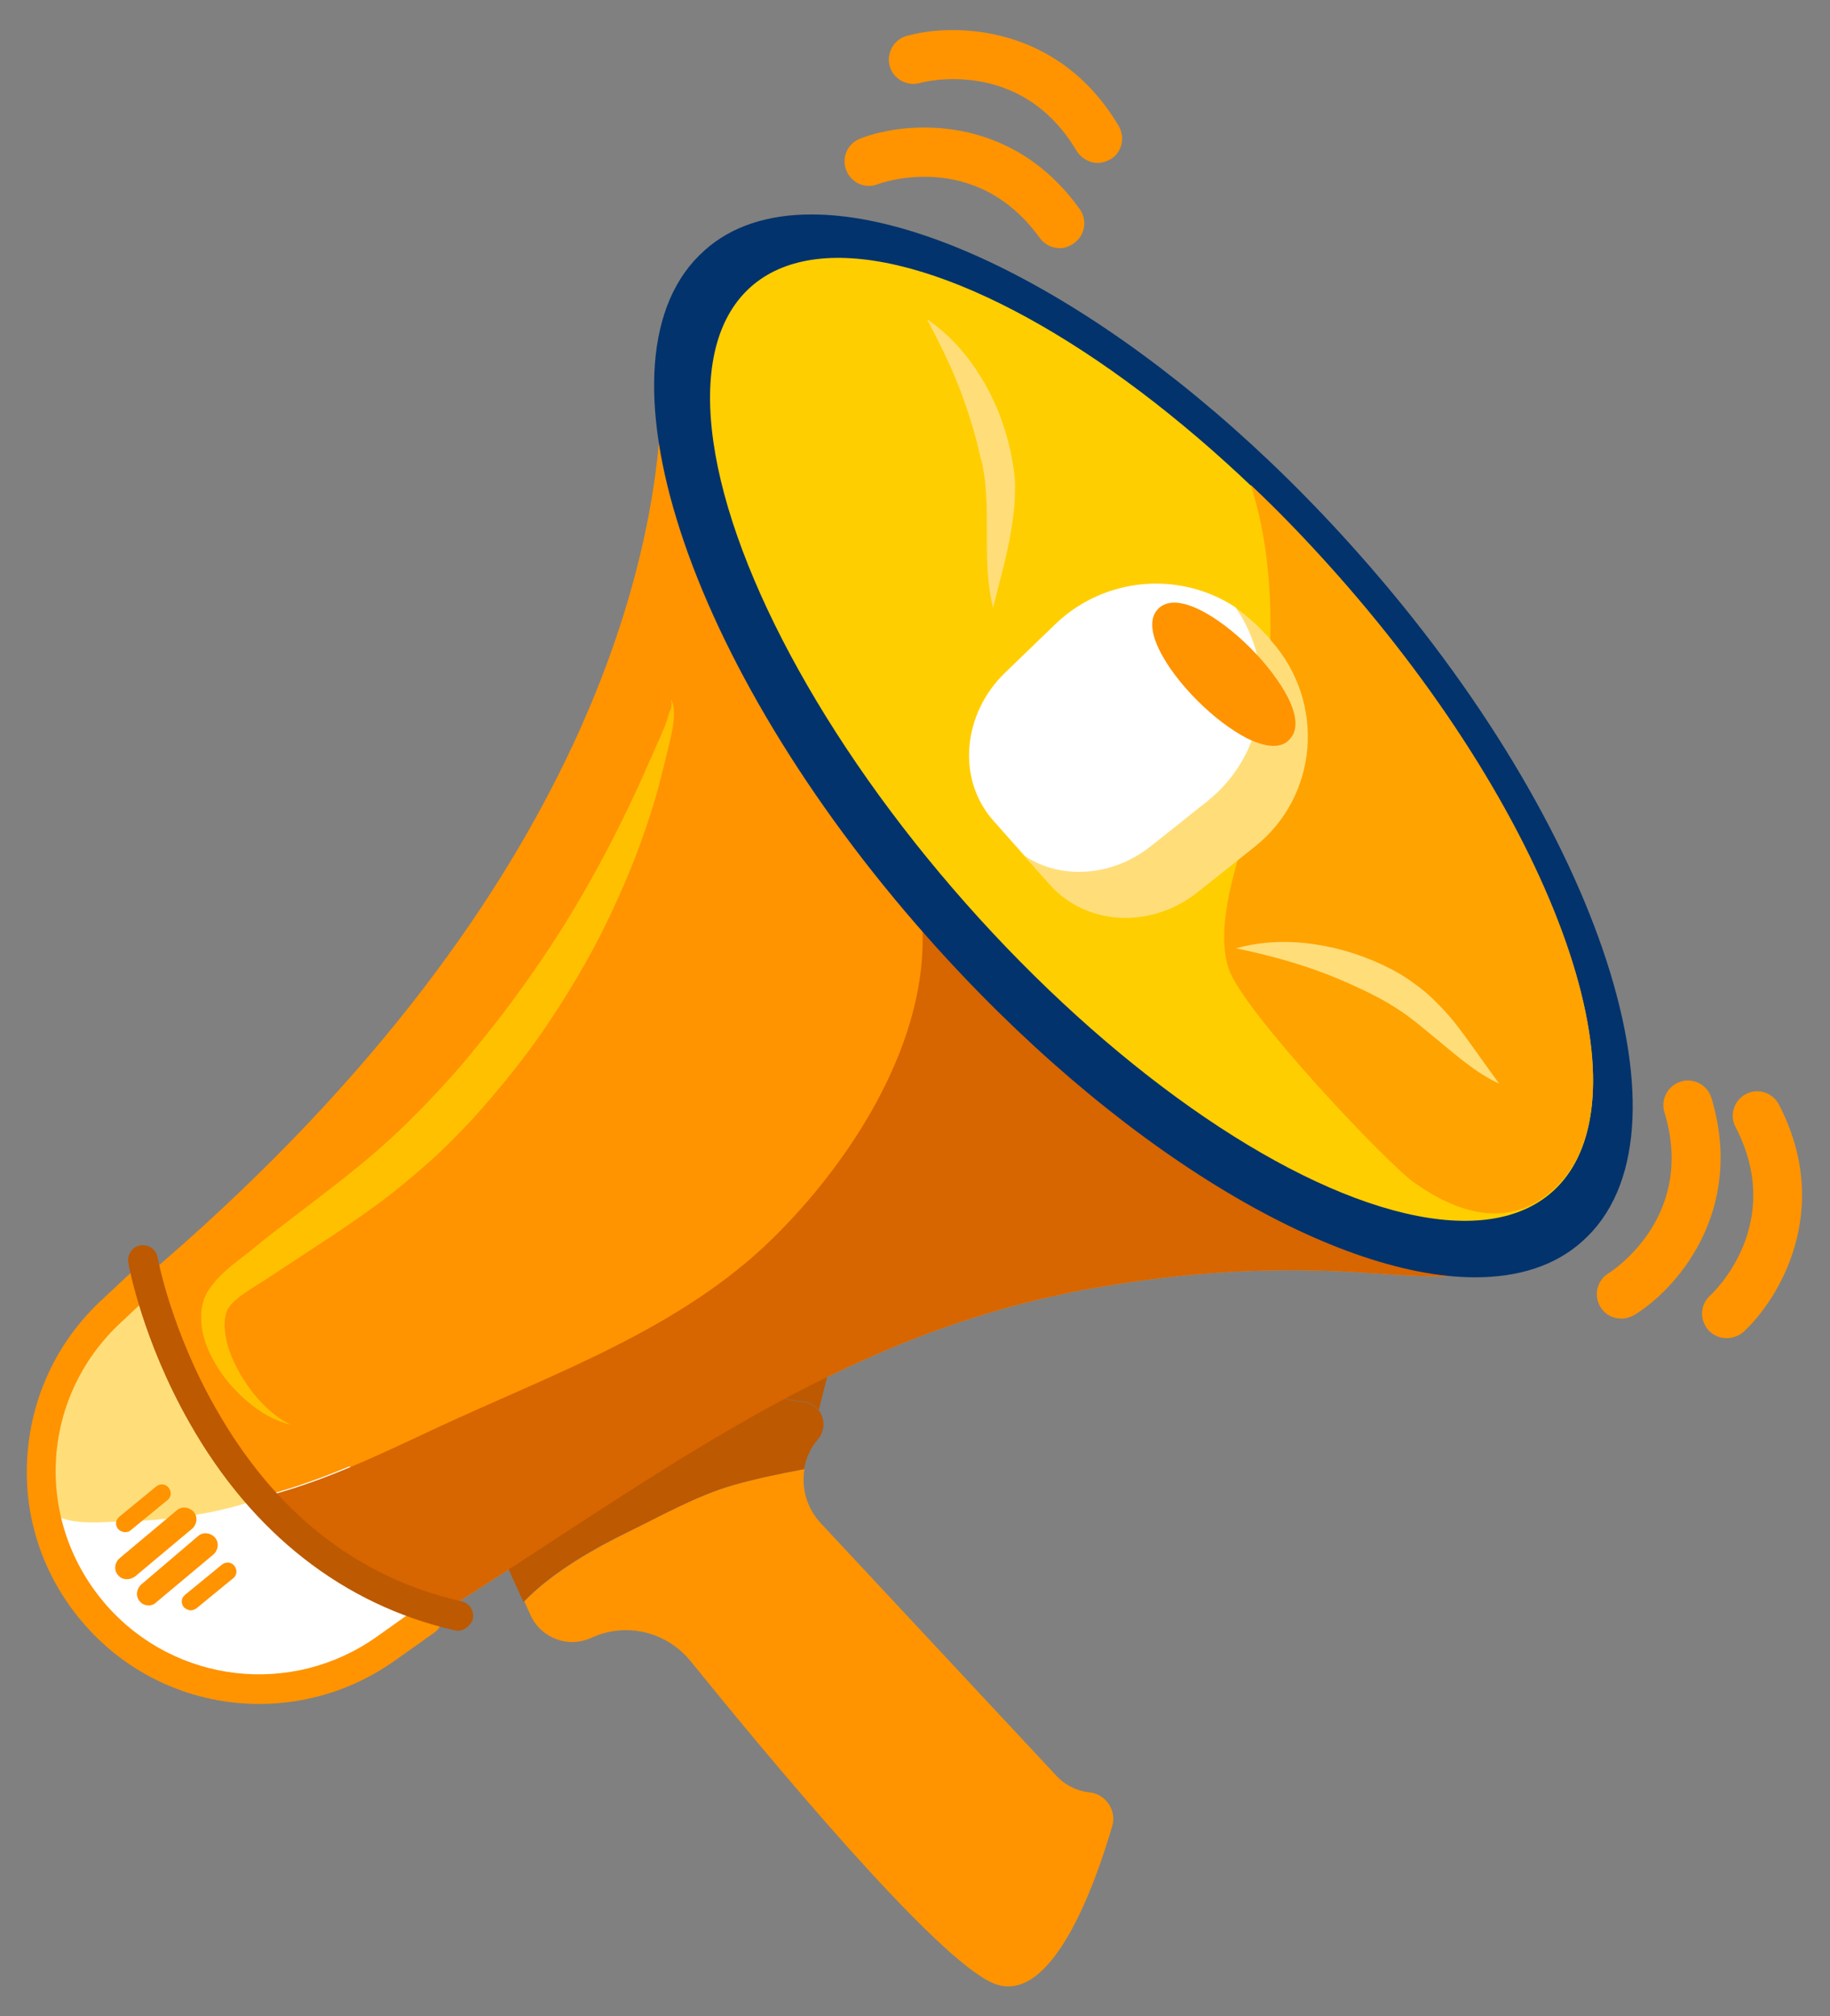 <svg class="svg-set" xmlns="http://www.w3.org/2000/svg" viewBox="0 0 412.2 454.1">
    <rect x="0" y="0" width="412.2" height="454.1" fill="#808080" stroke="none"/>
    <path style="fill: #ff9300"
        d="M218.9,205.3L148.4,75.4c0,0,1.1,6.3,0.6,17.5c-1.5,33.4-17,110.7-116.5,195.1c1.3,1.1,2.1,2.8,2.1,5 v10.1v0.6c0.2,0.3,0.4,0.6,0.7,0.9c3.1,7,6.7,14,11.1,20.3c3.4,4.9,8.4,10.1,12.8,12.3c0.6-0.2,1.3-0.3,1.9-0.5 c7.3,7.9,15,15.5,23,22.6c5,1,9.8,2.5,14.5,4.4c45.6-28.4,86.1-60.6,140.2-72.1c3.1-0.7,6.2-1.3,9.4-1.8c16.4-2.8,33-4.1,49.6-3.6 c9,0.2,17.9,1.3,26.8,1.3c3.6,0,14.7-2.8,17.8-0.7C342,286.5,218.9,205.3,218.9,205.3z">
    </path>
    <g>
        <g>
            <path style="fill: #ff9300"
                d="M245.5,403.7l-0.3,0c-2.9-0.4-5.6-1.8-7.5-4L184.8,343c-3.1-3.4-4.3-7.8-3.6-12.1 c-5.4,1-10.8,2.1-16,3.6c-8.3,2.4-16.1,6.8-23.8,10.6c-6.5,3.2-16.7,8.7-23.3,15.6l1.4,3.1c2.4,5.2,8.5,7.5,13.7,5.1 c7.8-3.6,16.9-1.4,22.3,5.2c17.5,21.6,55.2,67.1,68.2,72.6c13.1,5.5,22.9-22,26.8-35.3C251.6,407.9,249.2,404.2,245.5,403.7z">
            </path>
        </g>
        <g>
            <path style="fill: #bd5900"
                d="M186.8,308.2c-16.3-10.5-39.1,6.6-52.5,16.4l28.7-10.2c3.7-1.3,7.9-1.4,11.6-0.1 c2.2,0.8,4.3,1.2,6.3,1.4c4.1,0.4,6,5.3,3.3,8.4c-1.7,2-2.7,4.3-3.1,6.7">
            </path>
        </g>
        <g>
            <path style="fill: #bd5900"
                d="M141.3,345.1c7.7-3.7,15.5-8.2,23.8-10.6c5.3-1.5,10.7-2.6,16-3.6c0.4-2.4,1.4-4.7,3.1-6.7 c2.7-3.1,0.8-8-3.3-8.4c-1.9-0.2-4-0.6-6.3-1.4c-3.7-1.3-7.9-1.2-11.6,0.1l-28.7,10.2c-0.7,0.5-1.4,1-2.1,1.5 c-7.7,5.6-16.1,11.9-20.8,20.4l6.5,14.2C124.6,353.8,134.7,348.3,141.3,345.1z">
            </path>
        </g>
    </g>
    <g>
        <path style="fill: #ffffff"
            d="M26.1,294.5l6.5-6.1l3.7,4.2c-0.1,0.6-0.1,1.3-0.1,1.9c0.8,8.7,16.1,1.6,20.9,8.7 c5.1,7.7,6.7,10.5,13,17.3c7.1,7.5,15.5,19.2,24.7,24c3.2,1.6-0.8,17.9,2.5,19.1l-9.3,6.6c-20.4,14.5-48.5,11.3-65.1-7.5l0,0 C5.2,343,6.7,312.7,26.1,294.5z">
        </path>
    </g>
    <g>
        <g>
            <path style="fill: #d76500"
                d="M218.9,205.3L148.4,75.4c0,0,1.1,6.3,0.6,17.5c9.8,34.8,30.6,79.5,56.1,102 c10.2,29.8-10,63.3-30.9,83.9c-20.9,20.6-49.4,30.5-75.8,42.8c-12.6,5.9-24.6,11.7-37.3,15.1c7.3,7.9,15,15.5,23,22.6 c5,1,9.8,2.5,14.5,4.4c45.6-28.4,86.1-60.6,140.2-72.1c3.1-0.7,6.2-1.3,9.4-1.8c16.4-2.8,33-4.1,49.6-3.6c9,0.2,17.9,1.3,26.8,1.3 c3.6,0,14.7-2.8,17.8-0.7C342,286.5,218.9,205.3,218.9,205.3z">
            </path>
        </g>
        <g>
            <path style="fill: #d76500" d="M34.5,303.7c0.2,0.3,0.4,0.6,0.7,0.9c-0.2-0.5-0.4-1-0.7-1.5V303.7z"></path>
        </g>
        <g>
            <path style="fill: #ff9300"
                d="M46.2,324.9c3.4,4.9,8.4,10.1,12.8,12.3c0.6-0.2,1.3-0.3,1.9-0.5c-9.3-10.1-17.9-20.8-25.8-32 C38.3,311.7,41.9,318.6,46.2,324.9z">
            </path>
        </g>
        <g>
            <path style="fill: #ff9300"
                d="M174.1,278.7c20.9-20.6,41.1-54.1,30.9-83.9c-25.4-22.5-46.2-67.2-56.1-102 c-1.5,33.4-17,110.7-116.5,195.1c1.3,1.1,2.1,2.8,2.1,5v10.1c0.2,0.5,0.4,1,0.7,1.5c7.9,11.2,16.5,21.9,25.8,32 c12.8-3.5,24.7-9.2,37.3-15.1C124.7,309.2,153.2,299.4,174.1,278.7z">
            </path>
        </g>
    </g>
    <g>
        <g>
            <path style="fill: #02336d"
                d="M332.3,280.8c-31.4,0-78.9-29.8-118.3-74.3c-25.8-29.1-45.1-60.8-54.3-89.1 c-8.5-26.1-7.2-46.5,3.5-55.9c4.7-4.2,11.3-6.3,19.6-6.3c31.4,0,78.9,29.8,118.3,74.3c25.8,29.1,45.1,60.8,54.3,89.1 c8.5,26.1,7.2,46.5-3.5,55.9C347.2,278.6,340.6,280.8,332.3,280.8C332.3,280.8,332.3,280.8,332.3,280.8z">
            </path>
        </g>
        <g>
            <path style="fill: #02336d"
                d="M182.8,62c13.4,0,31.5,6.6,50.9,18.5c21.2,13,42.7,31.5,62.2,53.5c25.2,28.4,44,59.2,52.9,86.7 c7.5,23,6.9,41.2-1.5,48.6c-3.4,3.1-8.5,4.6-15,4.6c-13.4,0-31.5-6.6-50.9-18.5c-21.2-13-42.7-31.5-62.2-53.5 c-25.2-28.4-44-59.2-52.9-86.7c-7.5-23-6.9-41.2,1.5-48.6C171.3,63.6,176.3,62,182.8,62 M182.8,48.3c-9.7,0-18,2.6-24.1,8.1 c-26.9,23.8-4.4,93.1,50.2,154.7c42.1,47.5,90.9,76.6,123.4,76.6c9.7,0,18-2.6,24.1-8.1c26.9-23.8,4.4-93.1-50.2-154.7 C264.2,77.4,215.3,48.3,182.8,48.3L182.8,48.3z">
            </path>
        </g>
    </g>
    <g>
        <ellipse transform="matrix(0.749 -0.663 0.663 0.749 -45.159 213.813)" style="fill: #ffce00" cx="259.3"
            cy="166.4" rx="55.8" ry="136.1"></ellipse>
    </g>
    <g>
        <path style="fill: #ffa300"
            d="M276.8,218.3c-2.3-6.7-0.5-15.9,2-24.6c2.5-8.7,4.3-17.6,5.5-26.6c2.5-18.8,3.3-39.8-2.6-57.9 c6.6,6.2,13.1,13,19.4,20.1c49.9,56.3,71.6,118.5,48.5,138.9c-9.7,8.6-21.2,5.2-31-1.8C312.7,262.4,280,227.8,276.8,218.3z">
        </path>
    </g>
    <g>
        <g>
            <path style="fill: #ffde7a"
                d="M286.3,144.3c-0.1-0.1-0.2-0.2-0.2-0.3c-0.4-0.5-0.8-1-1.3-1.4c-2-2.2-4.2-4.1-6.5-5.7 c3.2,4.6,5,9.8,5.6,15.1c1,0.4,2,1.1,2.6,2c1.5,2,3.1,3.9,4.3,6.1c1.2,2.3,0.5,4.9-1.7,6.3c-2,1.3-5.2,0.5-6.3-1.7 c0-0.1-0.1-0.1-0.1-0.2c-1.8,6.1-5.4,11.7-10.8,15.9l-12.7,10.1c-8.7,6.9-20.2,7.5-28.5,2.3l5.8,6.5c8.2,9.2,22.7,10,33.2,1.7 l12.7-10.1C297,179.5,298.7,158.2,286.3,144.3z">
            </path>
        </g>
        <g>
            <path style="fill: #ffffff"
                d="M259.2,190.6l12.7-10.1c13.5-10.7,16-29.9,6.4-43.7c-12.4-8.2-29.4-7-40.6,3.8l-11.3,10.9 c-9.7,9.4-10.9,24.1-2.6,33.4l7,7.9C239,198.2,250.5,197.5,259.2,190.6z">
            </path>
        </g>
    </g>
    <g>
        <path style="fill: #ffde7a"
            d="M56,335.8c-8.8-6.4-13.7-18.6-18-28.4c-1.3-2.9-2.7-5.8-4-8.7c-0.6-1.4-1.5-4.9-2.5-5.9 c-2-1.8-9.6,2.3-11.7,3.9c-3.2,5.8-5.7,12-8.3,18.1c-0.7,1.6-1.8,3.1-3.1,4C7.6,325,8,331.3,9.4,337c1.7,7.4,12.3,5.8,18,5.7 c9.1-0.2,18.5-1.3,27.3-3.9c1-0.3,3.7-1.9,4.3-1.7C59,337.2,56,335.8,56,335.8z">
        </path>
    </g>
    <g>
        <path style="fill: #ff9300"
            d="M58.4,383.8c-14.5,0-28.9-6-39.2-17.7c-9.1-10.3-13.8-23.5-13.1-37.2s6.5-26.4,16.5-35.8l6.5-6.1 c1.3-1.3,3.5-1.2,4.7,0.2c1.3,1.3,1.2,3.5-0.2,4.7l-6.5,6.1c-18.2,17-19.5,45-3,63.7c15.5,17.5,41.6,20.5,60.7,7l9.3-6.6 c1.5-1.1,3.6-0.7,4.7,0.8c1.1,1.5,0.7,3.6-0.8,4.7l-9.3,6.6C79.6,380.6,69,383.8,58.4,383.8z">
        </path>
    </g>
    <g>
        <path style="fill: #bd5900"
            d="M103.1,367.3c-0.2,0-0.5,0-0.7-0.1c-25-5.7-45.6-21.8-59.7-46.7c-10.6-18.6-13.7-35.4-13.8-36.1 c-0.3-1.8,0.9-3.6,2.7-3.9c1.8-0.3,3.6,0.9,3.9,2.7c0,0.2,3.1,16.6,13.2,34.2c13.3,23.4,31.9,38,55.3,43.3c1.8,0.4,2.9,2.2,2.5,4 C106,366.2,104.6,367.3,103.1,367.3z">
        </path>
    </g>
    <g>
        <path style="fill: #ff9300"
            d="M28.2,345.1c-0.6,0-1.2-0.3-1.6-0.7c-0.7-0.9-0.6-2.1,0.3-2.8l8.3-6.8c0.9-0.7,2.1-0.6,2.8,0.3 c0.7,0.9,0.6,2.1-0.3,2.8l-8.3,6.8C29.1,345,28.7,345.1,28.2,345.1z">
        </path>
    </g>
    <g>
        <path style="fill: #ff9300"
            d="M28.6,355.7c-0.8,0-1.5-0.3-2-0.9c-1-1.1-0.8-2.8,0.3-3.8l12.9-10.8c1.1-1,2.8-0.8,3.8,0.3 c1,1.1,0.8,2.8-0.3,3.8l-12.9,10.8C29.8,355.5,29.2,355.7,28.6,355.7z">
        </path>
    </g>
    <g>
        <path style="fill: #ff9300"
            d="M33.5,361.6c-0.8,0-1.5-0.3-2-0.9c-1-1.1-0.8-2.8,0.3-3.8L44.6,346c1.1-1,2.8-0.8,3.8,0.3 c1,1.1,0.8,2.8-0.3,3.8l-12.9,10.8C34.7,361.4,34.1,361.6,33.5,361.6z">
        </path>
    </g>
    <g>
        <path style="fill: #ff9300"
            d="M43,362.7c-0.6,0-1.2-0.3-1.6-0.7c-0.7-0.9-0.6-2.1,0.3-2.8l8.3-6.8c0.9-0.7,2.1-0.6,2.8,0.3 s0.6,2.1-0.3,2.8l-8.3,6.8C43.9,362.5,43.4,362.7,43,362.7z">
        </path>
    </g>
    <g>
        <g>
            <path style="fill: #ff9300"
                d="M247.3,36.7c-1.9,0-3.7-1-4.8-2.7c-12.7-21.5-35.1-15.4-35.3-15.3c-2.9,0.8-6-0.9-6.8-3.8 c-0.8-2.9,0.9-6,3.8-6.8c10.6-3,34.2-2.7,47.8,20.3c1.5,2.6,0.7,6-1.9,7.5C249.2,36.4,248.2,36.7,247.3,36.7z">
            </path>
        </g>
        <g>
            <path style="fill: #ff9300"
                d="M238.7,55.9c-1.7,0-3.4-0.8-4.5-2.3c-14.6-20.3-36.3-12.2-36.5-12.1c-2.8,1.1-6-0.3-7.1-3.2 c-1.1-2.8,0.3-6,3.2-7.1c10.3-4,33.9-5.8,49.4,15.9c1.8,2.5,1.2,5.9-1.3,7.7C240.9,55.5,239.8,55.9,238.7,55.9z">
            </path>
        </g>
    </g>
    <g>
        <g>
            <path style="fill: #ff9300"
                d="M388.9,301.4c-1.5,0-3-0.6-4.1-1.8c-2-2.3-1.9-5.7,0.4-7.8c0.7-0.6,17.1-16.1,5.7-38 c-1.4-2.7-0.3-6,2.4-7.4c2.7-1.4,6-0.3,7.4,2.4c12.3,23.7,0,43.9-8.1,51.3C391.6,300.9,390.3,301.4,388.9,301.4z">
            </path>
        </g>
        <g>
            <path style="fill: #ff9300"
                d="M365.2,297c-1.9,0-3.7-0.9-4.7-2.6c-1.6-2.6-0.8-6,1.8-7.6c0.8-0.5,19.8-12.7,12.6-36.3 c-0.9-2.9,0.8-6,3.7-6.9c2.9-0.9,6,0.8,6.9,3.7c7.7,25.6-8,43.2-17.4,48.9C367.2,296.7,366.2,297,365.2,297z">
            </path>
        </g>
    </g>
    <g>
        <path style="fill: #ffc000"
            d="M151.1,157.4c0.6,1,0.7,2.2,0.7,3.3c0,1.1-0.1,2.3-0.3,3.4c-0.4,2.2-1,4.4-1.5,6.5 c-1,4.2-2.1,8.6-3.5,12.8c-2.7,8.5-6.1,16.7-10,24.7c-3.9,8-8.5,15.7-13.5,23.1c-2.5,3.7-5.2,7.3-8,10.8c-2.8,3.5-5.7,6.9-8.7,10.2 c-3.1,3.3-6.2,6.5-9.6,9.5c-3.4,3-6.8,5.9-10.4,8.6c-7.2,5.4-14.6,10.1-21.9,14.9l-2.7,1.8l-1.4,0.9l-1.4,0.9 c-1.8,1.1-3.6,2.3-5.1,3.4c-0.7,0.6-1.4,1.2-1.9,1.8c-0.2,0.3-0.4,0.6-0.6,0.9c-0.1,0.1-0.1,0.2-0.2,0.4l-0.2,0.6 c-0.4,1.6-0.4,3.5,0,5.4c0.7,3.8,2.7,7.7,5.1,11.1c1.2,1.7,2.6,3.3,4.2,4.8c1.6,1.5,3.3,2.7,5.3,3.7c-4.3-1-8.2-3.6-11.5-6.8 c-3.3-3.2-6-7-7.7-11.6c-0.8-2.3-1.2-4.9-0.9-7.6l0.2-1c0.1-0.4,0.2-0.8,0.3-1.2c0.3-0.7,0.6-1.4,1-2c0.8-1.2,1.6-2.2,2.5-3.1 c1.7-1.8,3.6-3.2,5.4-4.6l1.3-1l1.2-1c0.9-0.7,1.7-1.4,2.6-2.1c6.9-5.4,14-10.6,20.6-16c6.7-5.4,12.7-11.2,18.5-17.5 c2.9-3.1,5.7-6.3,8.4-9.7c2.7-3.3,5.4-6.7,7.9-10.1c5.1-6.9,9.9-14,14.3-21.4c4.4-7.4,8.5-15.1,12.2-22.9c1.9-3.9,3.6-7.8,5.4-11.9 c0.9-2,1.8-4,2.6-6c0.4-1,0.7-2,1-3.1C151.3,159.5,151.4,158.4,151.1,157.4z">
        </path>
    </g>
    <g>
        <path style="fill: #ffde7a"
            d="M223.7,136.9c-1.5-5.8-1.4-11.9-1.4-17.5c0-2.8,0-5.6-0.2-8.3c-0.1-1.3-0.2-2.7-0.4-4 c-0.2-1.3-0.4-2.6-0.8-3.9c-1.2-5.4-2.8-10.6-4.8-15.8c-2-5.2-4.5-10.2-7.3-15.5c4.9,3.3,9,7.9,12.1,13c3.2,5.1,5.4,10.8,6.7,16.7 c0.3,1.5,0.6,3,0.8,4.6c0.2,1.6,0.3,3.1,0.2,4.6c0,3.1-0.4,6.1-0.9,9C226.7,125.7,225.1,131.1,223.7,136.9z">
        </path>
    </g>
    <g>
        <path style="fill: #ffffff"
            d="M279.9,163.8c2.2,0.1,4.4,0.5,6.6,0.7c2.6,0.2,2.1,0.4,1.9-2.5c-0.3-4.5-2.2-8.5-4.6-12.2 c-4,0-7.3,4.5-7.3,10c0,1.7,0.3,3.2,0.8,4.6C278,164.1,278.9,163.8,279.9,163.8z">
        </path>
    </g>
    <g>
        <path style="fill: #ffde7a"
            d="M337.7,244.1c-5.4-2.5-9.9-6.6-14.3-10.2c-2.2-1.8-4.3-3.6-6.5-5.2c-1.1-0.8-2.2-1.5-3.3-2.2 c-1.1-0.7-2.2-1.3-3.5-2c-4.9-2.5-9.9-4.7-15.2-6.5c-5.3-1.8-10.7-3.2-16.5-4.4c5.7-1.6,11.8-1.8,17.8-0.9c6,0.9,11.8,2.8,17.2,5.6 c1.3,0.7,2.7,1.5,4,2.4c1.3,0.9,2.5,1.8,3.7,2.8c2.3,2,4.4,4.2,6.3,6.5C331.1,234.7,334.2,239.4,337.7,244.1z">
        </path>
    </g>
    <g>
        <path style="fill: #ff9300"
            d="M286.8,168c-1.5,0-3.4-0.5-5.9-1.7c-3.5-1.8-7.5-4.8-11.2-8.5c-7.1-7.1-12.9-16.6-8.8-20.7 c4.1-4.1,13.6,1.7,20.7,8.8c3.7,3.7,6.7,7.7,8.5,11.2c2.7,5.4,1.7,8.1,0.3,9.5C289.7,167.4,288.6,168,286.8,168z M264.6,140 c-0.3,0-0.5,0.1-0.6,0.2c-0.8,0.8,1.1,7,8.8,14.6c7.7,7.7,13.9,9.5,14.6,8.8c0.8-0.8-1.1-7-8.8-14.6C272,142.3,266.4,140,264.6,140 z">
        </path>
    </g>
    <g>
        <ellipse transform="matrix(0.707 -0.707 0.707 0.707 -26.652 239.447)" style="fill: #ff9300" cx="275.7"
            cy="151.9" rx="6.3" ry="18.7"></ellipse>
    </g>
</svg>